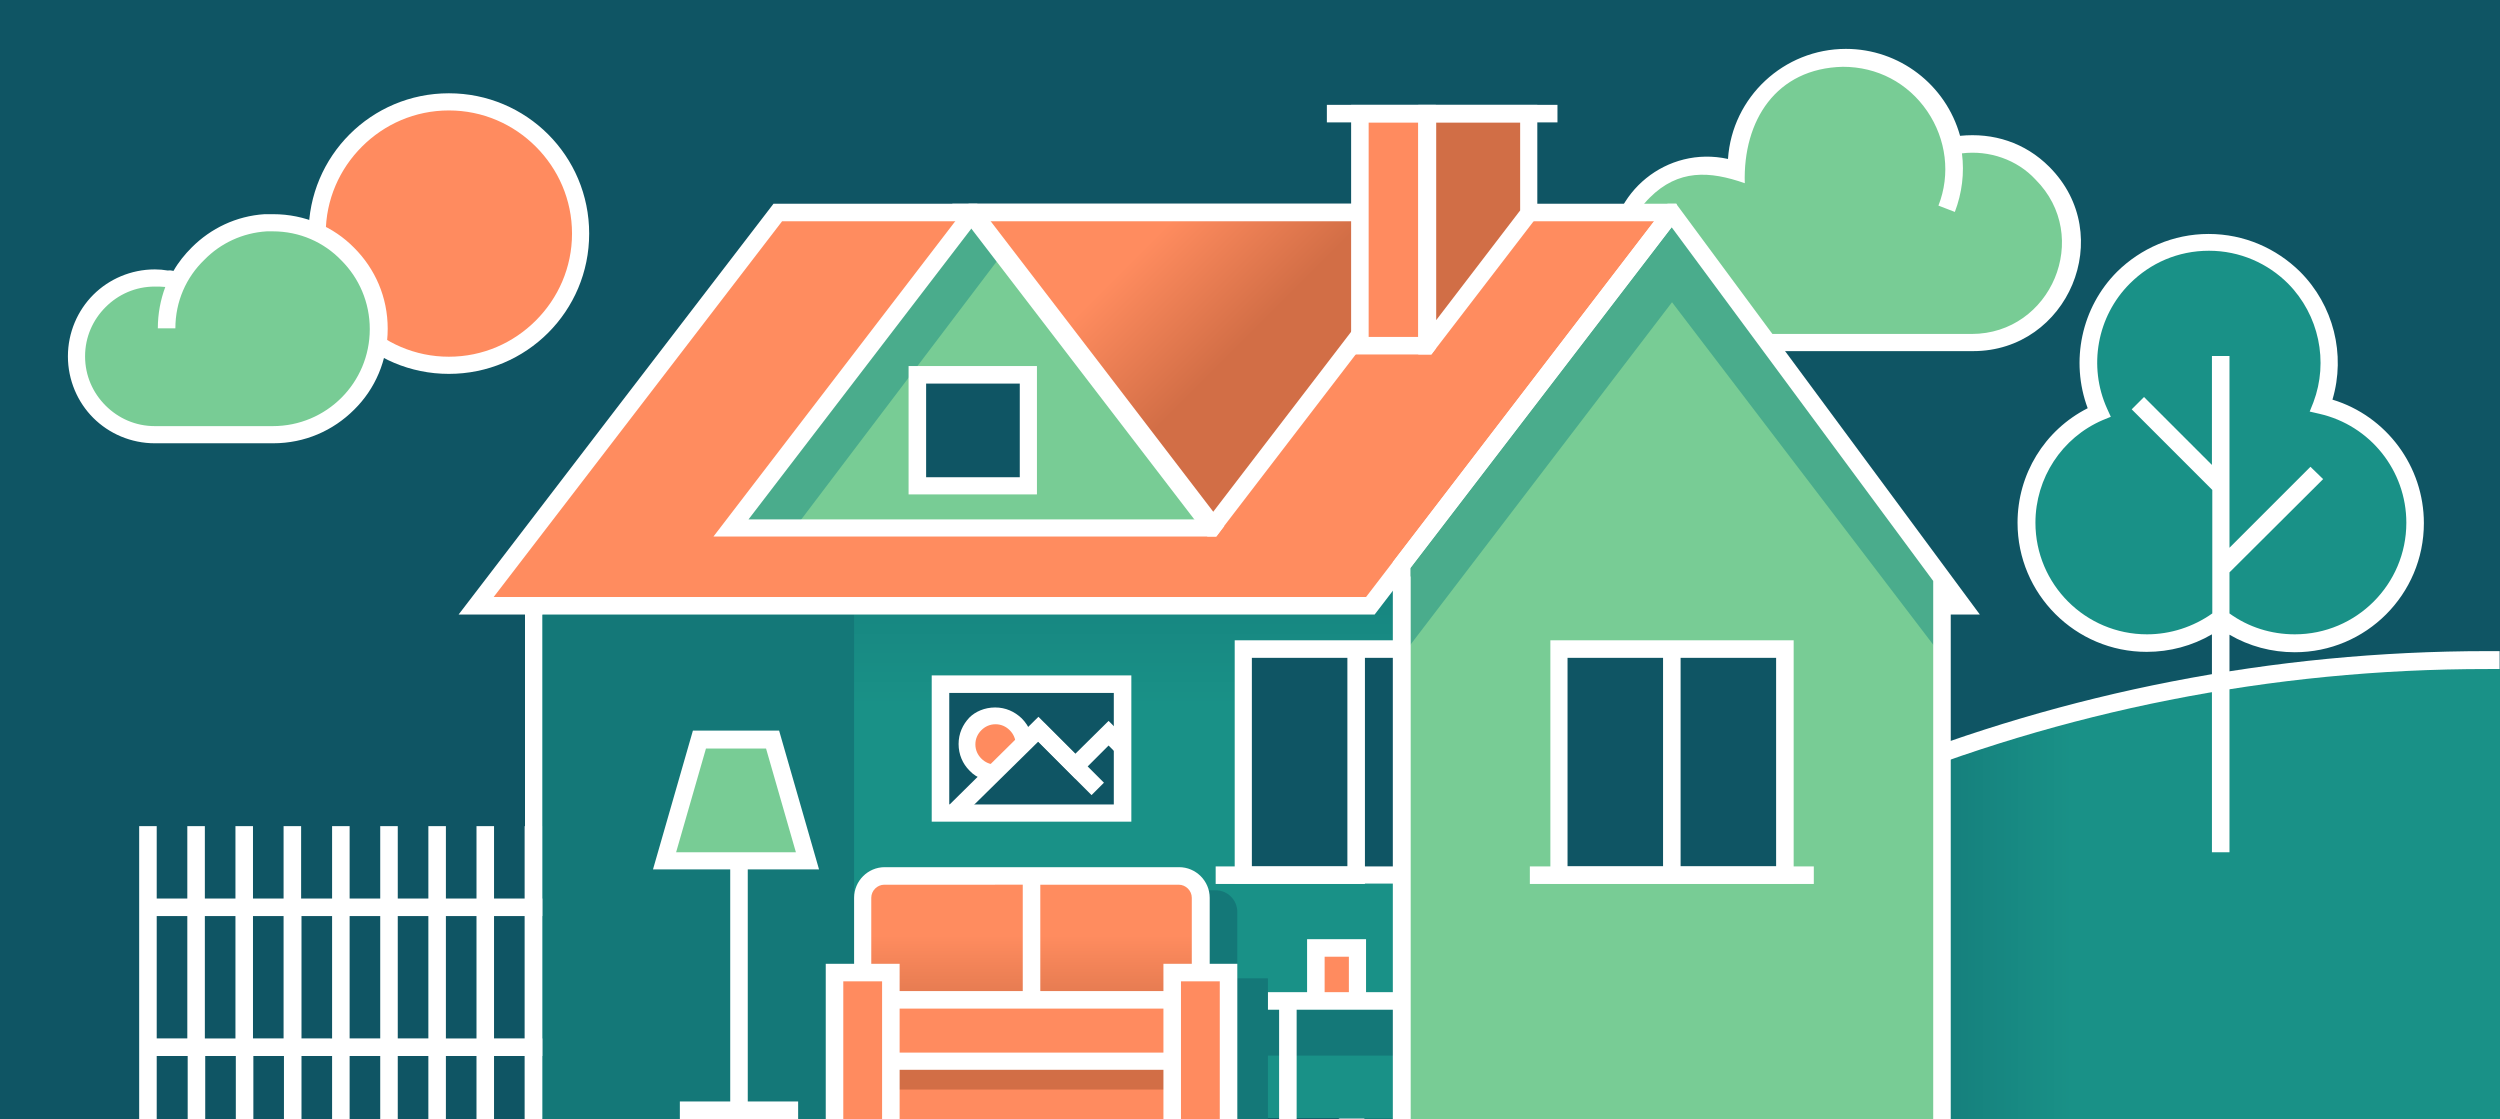 <?xml version="1.0" encoding="utf-8"?>
<!-- Generator: Adobe Illustrator 23.1.0, SVG Export Plug-In . SVG Version: 6.00 Build 0)  -->
<svg version="1.1" id="Слой_1" xmlns="http://www.w3.org/2000/svg" xmlns:xlink="http://www.w3.org/1999/xlink" x="0px" y="0px"
	 viewBox="0 0 670 300" style="enable-background:new 0 0 670 300;" xml:space="preserve">
<rect x="0" y="0" width="670" height="300" fill="#333333" stroke="none"/>
<style type="text/css">
	.st0{fill-rule:evenodd;clip-rule:evenodd;fill:#0F5564;}
	.st1{fill-rule:evenodd;clip-rule:evenodd;fill:#FFFFFF;}
	.st2{fill-rule:evenodd;clip-rule:evenodd;fill:url(#SVGID_1_);}
	.st3{fill-rule:evenodd;clip-rule:evenodd;fill:#199187;}
	.st4{fill-rule:evenodd;clip-rule:evenodd;fill:#78CC95;}
	.st5{fill-rule:evenodd;clip-rule:evenodd;fill:#FF8B5F;}
	.st6{fill-rule:evenodd;clip-rule:evenodd;fill:url(#SVGID_2_);}
	.st7{fill-rule:evenodd;clip-rule:evenodd;fill:#147878;}
	.st8{fill-rule:evenodd;clip-rule:evenodd;fill:#4AAC8C;}
	.st9{fill-rule:evenodd;clip-rule:evenodd;fill:#FF8C5F;}
	.st10{fill-rule:evenodd;clip-rule:evenodd;fill:url(#SVGID_3_);}
	.st11{fill-rule:evenodd;clip-rule:evenodd;fill:#D26E46;}
	.st12{fill-rule:evenodd;clip-rule:evenodd;fill:url(#SVGID_4_);}
	.st13{fill-rule:evenodd;clip-rule:evenodd;fill:#D16E46;}
</style>
<g>
	<rect class="st0" width="670" height="299.9"/>
	<path class="st1" d="M377.4,295.3h287.9V183.9c-56.2,0.2-109.9,11.1-159,30.8C458.5,233.9,415,261.3,377.4,295.3L377.4,295.3z
		 M358.7,299.9l3.5-3.4c40.3-38.5,87.9-69.4,140.6-90.5c50.7-20.3,106-31.5,163.9-31.5c1.5,0,0.9,0,3.2,0v125.3H358.7z"/>
	<linearGradient id="SVGID_1_" gradientUnits="userSpaceOnUse" x1="555.383" y1="239.593" x2="507.24" y2="239.593">
		<stop  offset="0" style="stop-color:#199187"/>
		<stop  offset="1" style="stop-color:#147878"/>
	</linearGradient>
	<path class="st2" d="M365.5,299.9H670V179.3c-1.1,0-2.2,0-3.2,0C549.9,179.2,443.8,225.2,365.5,299.9z"/>
	<path class="st3" d="M591.9,65c17.8,0,32.3,14.4,32.3,32.2c0,4-0.7,7.9-2.1,11.4c14.4,3.2,25.2,16.1,25.2,31.5
		c0,17.8-14.4,32.2-32.3,32.2c-7.5,0-14.4-2.5-19.8-6.8c-5.5,4.3-12.3,6.8-19.8,6.8c-17.8,0-32.3-14.4-32.3-32.2
		c0-13.2,8-24.6,19.4-29.6c-1.8-4.1-2.9-8.6-2.9-13.3C559.7,79.5,574.1,65,591.9,65z"/>
	<path class="st1" d="M591.9,62.7c9.6,0,18.2,3.9,24.5,10.1c9,9,12.3,22.2,8.7,34.3c14.5,4.4,24.5,17.9,24.5,33.1
		c0,19.1-15.5,34.6-34.6,34.6c-6.2,0-12.2-1.6-17.5-4.7v58.3h-4.7V170c-5.3,3.1-11.3,4.7-17.5,4.7c-19.1,0-34.6-15.5-34.6-34.6
		c0-13,7.2-24.8,18.8-30.7c-4.7-12.6-1.7-27,7.9-36.6C573.7,66.6,582.4,62.7,591.9,62.7L591.9,62.7z M622.6,128.4l-25.1,25v11
		c5.1,3.7,11.2,5.6,17.5,5.6c16.5,0,29.9-13.4,29.9-29.9c0-14-9.7-26.1-23.3-29.2l-2.6-0.6l1-2.5c4.1-10.9,1.5-23.4-6.8-31.8
		c-5.4-5.4-12.9-8.8-21.2-8.8s-15.7,3.3-21.2,8.8c-8.8,8.8-11.2,22.2-6.1,33.5l1,2.2l-2.2,0.9c-10.9,4.7-18,15.5-18,27.5
		c0,16.5,13.4,29.9,29.9,29.9c6.3,0,12.4-2,17.5-5.6v-33.1l-21.6-21.6l3.3-3.3l18.2,18.2V95.4h4.7v51.4l21.7-21.7L622.6,128.4z"/>
	<path class="st4" d="M457.4,44.4c2.8,0,5.5,0.5,7.9,1.4c0-0.3,0-0.6,0-0.9c0-16.2,13.1-29.3,29.3-29.3c14.2,0,26.1,10.2,28.8,23.6
		c1.7-0.3,3.4-0.5,5.2-0.5c14.7,0,26.6,11.9,26.6,26.6c0,14.7-11.9,26.6-26.6,26.6c-27.2,0-45.8,0-71.2,0
		c-13.1,0-23.7-10.6-23.7-23.7S444.3,44.4,457.4,44.4z"/>
	<path class="st1" d="M463.1,42.6c1.1-16.6,15-29.5,31.6-29.5c14.3,0,26.8,9.6,30.6,23.3c8.9-0.9,17.4,1.8,23.9,8.3
		c18.3,18.3,5,49.4-20.4,49.4l-71.2,0c-14.4,0-26-11.7-26-26C431.4,51.5,446.8,39,463.1,42.6L463.1,42.6z M525.8,41.1
		c0.7,5.3,0,10.7-1.9,15.7l-4.4-1.7c3.3-8.4,2.1-17.8-3-25.3c-5.2-7.6-13.4-11.9-22.6-11.9c-17.9,0.4-26.8,14.4-26.3,31.2
		c-9.4-3.3-17.8-3.8-25.5,3.9c-3.9,3.9-6.3,9.2-6.3,15.1c0,11.8,9.6,21.4,21.4,21.4l71.2,0c21.3,0,32.4-26.1,17.1-41.4
		C540.6,42.8,533.1,40.2,525.8,41.1z"/>
	
		<ellipse transform="matrix(5.411484e-03 -1 1 5.411484e-03 57.028 182.617)" class="st5" cx="120.3" cy="62.6" rx="35.3" ry="35.3"/>
	<path class="st1" d="M120.3,25c10.4,0,19.8,4.2,26.6,11c6.8,6.8,11,16.2,11,26.6c0,10.4-4.2,19.8-11,26.6c-6.8,6.8-16.2,11-26.6,11
		c-10.4,0-19.8-4.2-26.6-11c-6.8-6.8-11-16.2-11-26.6s4.2-19.8,11-26.6C100.5,29.2,109.9,25,120.3,25L120.3,25z M143.6,39.3
		c-6-6-14.2-9.7-23.3-9.7c-9.1,0-17.3,3.7-23.3,9.7c-6,6-9.7,14.2-9.7,23.3S91.1,80,97,85.9c6,6,14.2,9.7,23.3,9.7
		c9.1,0,17.3-3.7,23.3-9.7c6-6,9.7-14.2,9.7-23.3C153.3,53.5,149.6,45.3,143.6,39.3z"/>
	<linearGradient id="SVGID_2_" gradientUnits="userSpaceOnUse" x1="301.655" y1="189.209" x2="301.655" y2="124.877">
		<stop  offset="0" style="stop-color:#199187"/>
		<stop  offset="1" style="stop-color:#147878"/>
	</linearGradient>
	<rect x="143.3" y="154.7" class="st6" width="316.7" height="145"/>
	<rect x="352.6" y="254" class="st5" width="11.2" height="14.2"/>
	<polygon class="st1" points="361.5,267.2 361.5,256.4 355,256.4 355,267.2 350.3,267.2 350.3,251.7 366.1,251.7 366.1,267.2 	"/>
	<rect x="333.2" y="174" class="st0" width="60.6" height="60.6"/>
	<polygon class="st7" points="338.5,270.6 375.6,270.6 375.7,282.9 338.6,282.9 	"/>
	<polygon class="st1" points="339.7,265.9 389.1,265.9 389.1,270.6 386.5,270.6 386.5,300 381.9,300 381.9,270.6 347.5,270.6 
		347.5,300 342.8,300 342.8,270.6 339.7,270.6 	"/>
	<path class="st1" d="M333.2,171.6h62.9v65.2h-65.2v-65.2H333.2L333.2,171.6z M365.8,176.3v55.9h25.6v-55.9H365.8L365.8,176.3z
		 M361.1,232.2v-55.9h-25.6v55.9H361.1z"/>
	<polygon class="st4" points="520.4,154.9 520.4,299.9 375.7,299.9 375.7,151.4 448.1,57 	"/>
	<polygon class="st8" points="375.7,175.8 375.7,154.2 448.1,60 520.4,154.2 520.4,175.8 448.1,81 	"/>
	<polygon class="st9" points="367.2,162.4 448.1,57 208.4,57 127.6,162.4 	"/>
	<rect x="417.8" y="174" class="st0" width="60.6" height="60.6"/>
	<g>
		<rect x="252.3" y="182.1" class="st0" width="48.5" height="35.8"/>
		<path class="st1" d="M303.2,181v39.2h-53.5V181H303.2L303.2,181z M298.5,185.7h-44.1v29.9h44.1V185.7z"/>
		<path class="st5" d="M266.7,191.9c3.8,0,7,2.8,7.6,6.4l-8.8,8.8c-3.7-0.6-6.4-3.8-6.4-7.6C259,195.3,262.4,191.9,266.7,191.9z"/>
		<path class="st1" d="M266.7,189.6c2.8,0,5.2,1.1,7.1,2.9v0c1,1,1.9,2.3,2.4,3.7l-4.1,4.1c0-0.2,0.1-0.5,0.1-0.8
			c0-1.5-0.6-2.8-1.6-3.8l0,0c-1-1-2.3-1.6-3.8-1.6c-1.5,0-2.8,0.6-3.8,1.6c-1,1-1.6,2.3-1.6,3.8c0,1.5,0.6,2.8,1.6,3.8l0,0
			c1,1,2.3,1.6,3.8,1.6c0.3,0,0.5,0,0.8-0.1l-4.1,4.1c-1.4-0.5-2.7-1.3-3.7-2.4h0c-1.8-1.8-2.9-4.3-2.9-7.1c0-2.8,1.1-5.2,2.9-7.1
			C261.4,190.7,263.9,189.6,266.7,189.6z"/>
		<polygon class="st1" points="253.2,217.6 253.7,216.4 278.3,192.1 288.2,202 297.1,193.2 301.7,197.8 301.7,204.4 297.1,199.8 
			288.2,208.7 278.3,198.7 259.1,217.6 		"/>
		
			<rect x="283.9" y="192.1" transform="matrix(0.707 -0.707 0.707 0.707 -59.976 262.012)" class="st1" width="4.7" height="22.6"/>
	</g>
	<path class="st1" d="M378,154.5v145.4h-4.7V154.5H378L378,154.5z M140.7,299.9V162.4h4.7v137.6H140.7z"/>
	<path class="st4" d="M41.5,74.4c-11.6,0-21,9.4-21,21c0,11.6,9.4,21,21,21c11.4,0,19.8,0,31.6,0c15.7,0,28.4-12.7,28.4-28.4
		c0-15.7-12.7-28.4-28.4-28.4C62,59.7,52.3,66,47.7,75.4C45.7,74.7,43.6,74.4,41.5,74.4z"/>
	<path class="st1" d="M41.5,76.8c-5.2,0-9.8,2.1-13.2,5.5c-3.4,3.4-5.5,8-5.5,13.2c0,5.2,2.1,9.8,5.5,13.2c3.4,3.4,8,5.5,13.2,5.5
		h31.6c7.2,0,13.7-2.9,18.4-7.6c4.7-4.7,7.6-11.2,7.6-18.4c0-7.2-2.9-13.7-7.6-18.4C86.8,64.9,80.3,62,73.1,62l-0.3,0l-0.1,0
		c-0.2,0-0.4,0-0.6,0l0,0l-0.3,0l0,0l-0.1,0l-0.2,0l0,0l0,0c-6.5,0.4-12.4,3.2-16.7,7.6C49.9,74.3,47,80.8,47,88h-4.7
		c0-3.9,0.7-7.6,2-11.1l-0.1,0C43.4,76.8,42.4,76.8,41.5,76.8L41.5,76.8z M46.5,72.6c1.3-2.3,3-4.4,4.9-6.3
		c5.1-5.1,11.9-8.4,19.5-8.9l0.1,0l0.2,0l0.3,0l0.1,0l0.1,0l0.2,0l0.1,0l0,0l0.3,0l0,0l0.1,0l0.3,0l0.1,0l0.4,0
		c8.5,0,16.2,3.4,21.7,9c5.6,5.6,9,13.2,9,21.7c0,8.5-3.4,16.2-9,21.7c-5.6,5.6-13.2,9-21.7,9H41.5c-6.4,0-12.3-2.6-16.5-6.8
		c-4.2-4.2-6.8-10.1-6.8-16.5c0-6.4,2.6-12.3,6.8-16.5c4.2-4.2,10.1-6.8,16.5-6.8c1.2,0,2.3,0.1,3.5,0.3
		C45.5,72.4,46,72.5,46.5,72.6z"/>
	<path class="st1" d="M67.8,221.4v19.4h8.2v-19.4h4.7v19.4H89v-19.4h4.7v19.4h8.2v-19.4h4.7v19.4h8.2v-19.4h4.7v19.4h8.2v-19.4h4.7
		v19.4h8.2v-19.4h4.7v19.4h10.6v4.7h-10.6v32.8h10.6v4.7h-10.6v16.9h-4.7V283h-8.2v16.9h-4.7V283h-8.2v16.9h-4.7V283h-8.2v16.9h-4.7
		V283h-8.2v16.9H89V283h-8.2v16.9h-4.7V283h-8.2v16.9h-4.7V283h-8.2v16.9h-4.7V283H42v16.9h-4.7c0-38.4,0-37.9,0-78.5H42v19.4h8.2
		v-19.4h4.7v19.4h8.2v-19.4H67.8L67.8,221.4z M89,245.5h-8.2v32.8H89V245.5L89,245.5z M132.4,245.5v32.8h8.2v-32.8H132.4
		L132.4,245.5z M127.7,278.3v-32.8h-8.2v32.8H127.7L127.7,278.3z M114.8,245.5h-8.2v32.8h8.2V245.5L114.8,245.5z M101.9,245.5h-8.2
		v32.8h8.2V245.5L101.9,245.5z M67.8,245.5v32.8h8.2v-32.8H67.8L67.8,245.5z M63.1,278.3v-32.8h-8.2v32.8H63.1L63.1,278.3z
		 M50.2,245.5H42v32.8h8.2V245.5z"/>
	<rect x="145.4" y="164.7" class="st7" width="83.5" height="135.2"/>
	<polygon class="st4" points="206.7,198.2 216,230.7 178.4,230.7 187.8,198.2 	"/>
	<path class="st1" d="M219.5,233h-19.1v62.2h13.5v4.7h-31.7v-4.7h13.5V233H175l10.7-37.2h23.1L219.5,233L219.5,233z M213.3,228.4
		l-8-27.8h-16.1l-8,27.8C195.1,228.4,199.5,228.4,213.3,228.4z"/>
	<path class="st7" d="M246.9,276.1h76v23.8h16.9v-37.7h-8.2v-17.8c0-3.2-2.6-5.8-5.8-5.8h-78.9c-3.2,0-5.8,2.6-5.8,5.8v25.9
		C241.1,273.5,243.7,276.1,246.9,276.1z"/>
	<rect x="238.7" y="284.4" class="st5" width="75.4" height="15.5"/>
	<linearGradient id="SVGID_3_" gradientUnits="userSpaceOnUse" x1="276.423" y1="250.693" x2="276.425" y2="278.775">
		<stop  offset="0" style="stop-color:#FF8C5F"/>
		<stop  offset="1" style="stop-color:#D26E46"/>
	</linearGradient>
	<path class="st10" d="M237,272.3h78.9c3.2,0,5.8-2.6,5.8-5.8v-25.9c0-3.2-2.6-5.8-5.8-5.8H237c-3.2,0-5.8,2.6-5.8,5.8v25.9
		C231.2,269.7,233.8,272.3,237,272.3z"/>
	<path class="st5" d="M223.6,259.4h15.1v40.5h-15.1V259.4L223.6,259.4z M314.1,259.4h15.1v40.5h-15.1V259.4z"/>
	<rect x="238.7" y="267.9" class="st5" width="75.4" height="16.5"/>
	<rect x="238.7" y="284.4" class="st11" width="75.4" height="7.6"/>
	<path class="st1" d="M241.1,258.3v7.3h33v-28.5H237c-1.9,0-3.5,1.6-3.5,3.5v17.7H241.1L241.1,258.3z M278.8,237.1v28.5h33v-7.3h7.6
		v-17.7c0-1.9-1.6-3.5-3.5-3.5H278.8L278.8,237.1z M324,258.3h7.6v41.6h-4.7V263h-10.4c0,12.3,0,24.6,0,36.9l0,0h-4.7v-13.2h-70.7
		v13.2h-4.7c0-12.3,0-24.6,0-36.9h-10.4v36.9h-4.7v-41.6h7.6v-17.7c0-4.5,3.7-8.2,8.2-8.2h78.9c4.5,0,8.2,3.7,8.2,8.2V258.3
		L324,258.3z M241.1,270.3v11.8h70.7v-11.8H241.1z"/>
	<path class="st1" d="M417.8,171.6l62.9,0v65.2h-65.2v-65.2L417.8,171.6L417.8,171.6z M450.4,176.3v55.9H476v-55.9H450.4
		L450.4,176.3z M445.7,232.2v-55.9h-25.6v55.9H445.7z"/>
	<path class="st1" d="M366.1,160l77.2-100.7H209.6L132.3,160H366.1L366.1,160z M449.9,58.4l-81.5,106.3H122.9
		C151,128,179.1,91.3,207.3,54.6h242L449.9,58.4z"/>
	<polygon class="st4" points="324.8,141.5 195.2,141.5 260,57 	"/>
	<linearGradient id="SVGID_4_" gradientUnits="userSpaceOnUse" x1="315.36" y1="57.427" x2="341.495" y2="83.563">
		<stop  offset="0" style="stop-color:#FF8C5F"/>
		<stop  offset="1" style="stop-color:#D26E46"/>
	</linearGradient>
	<polygon class="st12" points="389.6,57 260,57 324.8,141.5 	"/>
	<polygon class="st8" points="213,141.5 195.9,141.5 261.1,57.5 268.9,67.7 	"/>
	<path class="st1" d="M384.8,59.3H264.7l60.1,78.3L384.8,59.3L384.8,59.3z M260,54.6h134.3l-68.4,89.2h-2.3l-68.4-89.2H260z"/>
	<path class="st1" d="M325.5,143.8H191.2l68.4-89.2h2.3c22.1,28.8,44.2,57.6,66.2,86.4l-2.1,2.8H325.5L325.5,143.8z M200.6,139.2
		h120.1l-60.1-78.3L200.6,139.2z"/>
	<rect x="364.5" y="30.5" class="st5" width="18" height="62.2"/>
	<path class="st1" d="M366.8,32.8v57.5h13.3V32.8H366.8L366.8,32.8z M362.1,92.7V28.1h22.7v65.3l-1.2,1.6h-21.5V92.7z"/>
	<polygon class="st13" points="409.7,30.5 409.7,57.2 382.5,92.7 382.5,30.5 	"/>
	<path class="st1" d="M412,30.5V58l-28.4,37h-3.5V28.1H412V30.5L412,30.5z M407.4,56.4V32.8h-22.5v53L407.4,56.4z"/>
	<rect x="355.6" y="28.1" class="st1" width="61.8" height="4.7"/>
	<rect x="245.8" y="100.5" class="st0" width="29.8" height="29.8"/>
	<path class="st1" d="M248.2,102.8v25.1h25.1v-25.1H248.2L248.2,102.8z M243.5,130.2V98.1h34.4v34.4h-34.4V130.2z"/>
	<rect x="410" y="232.2" class="st1" width="76.1" height="4.7"/>
	<rect x="325.8" y="232.2" class="st1" width="40" height="4.7"/>
	<polygon class="st1" points="449.2,54.6 446.9,54.6 373.3,150.6 373.3,299.9 378,299.9 378,152.2 448,60.9 518.1,155.7 
		518.1,299.9 522.8,299.9 522.8,164.7 530.6,164.7 	"/>
</g>
</svg>
